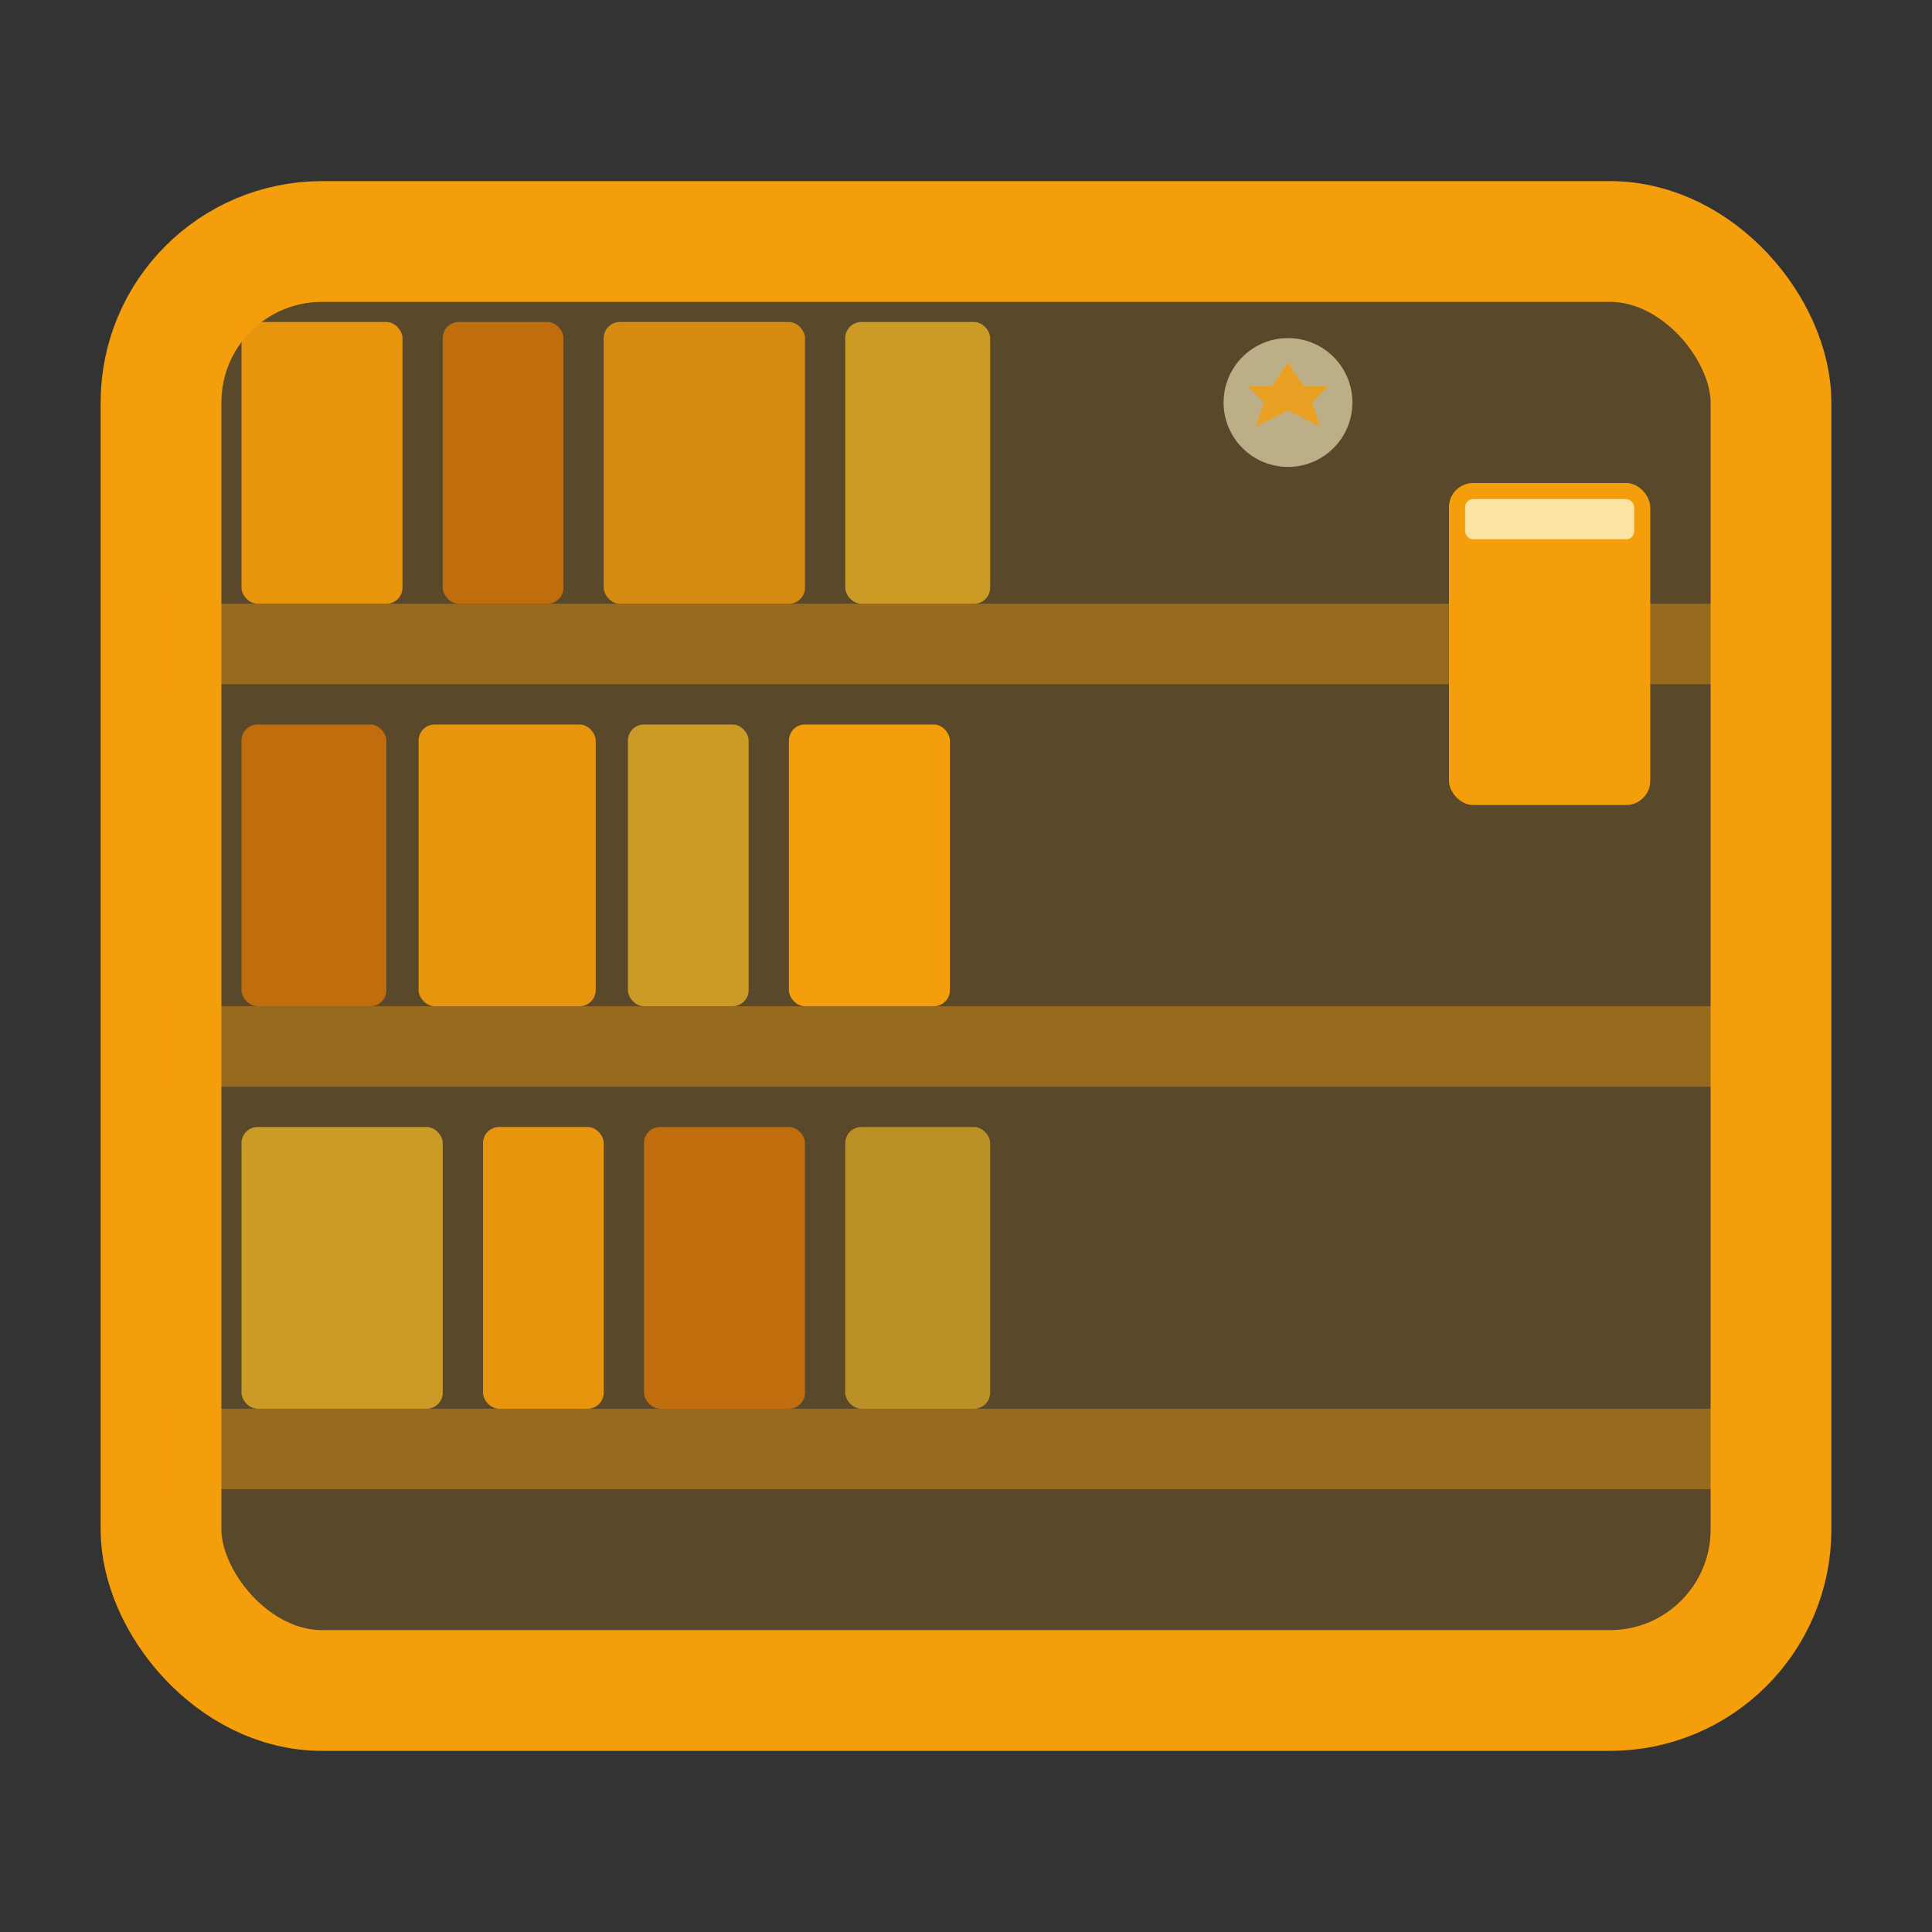 <svg width="32" height="32" viewBox="0 0 24 24" fill="none" xmlns="http://www.w3.org/2000/svg">
  <rect x="0" y="0" width="24" height="24" fill="#333333" stroke="none"/>
  <!-- 本棚の背景 -->
  <rect
    x="2"
    y="3"
    width="20"
    height="18"
    rx="2"
    fill="#F59E0B"
    fill-opacity="0.2"
    stroke="#F59E0B"
    stroke-width="1.5"
  />
  
  <!-- 本棚の棚板 -->
  <line x1="2" y1="8" x2="22" y2="8" stroke="#F59E0B" stroke-width="1" opacity="0.4" />
  <line x1="2" y1="13" x2="22" y2="13" stroke="#F59E0B" stroke-width="1" opacity="0.4" />
  <line x1="2" y1="18" x2="22" y2="18" stroke="#F59E0B" stroke-width="1" opacity="0.4" />
  
  <!-- 本（上段） -->
  <rect x="3" y="4" width="2" height="3.5" fill="#F59E0B" opacity="0.9" rx="0.2" />
  <rect x="5.5" y="4" width="1.5" height="3.5" fill="#D97706" opacity="0.8" rx="0.2" />
  <rect x="7.5" y="4" width="2.5" height="3.5" fill="#F59E0B" opacity="0.8" rx="0.2" />
  <rect x="10.5" y="4" width="1.8" height="3.5" fill="#FBBF24" opacity="0.7" rx="0.2" />
  
  <!-- 本（中段） -->
  <rect x="3" y="9" width="1.8" height="3.5" fill="#D97706" opacity="0.8" rx="0.2" />
  <rect x="5.2" y="9" width="2.2" height="3.5" fill="#F59E0B" opacity="0.9" rx="0.2" />
  <rect x="7.8" y="9" width="1.5" height="3.5" fill="#FBBF24" opacity="0.7" rx="0.2" />
  <rect x="9.8" y="9" width="2" height="3.5" fill="#F59E0B" opacity="1" rx="0.2" />
  
  <!-- 本（下段） -->
  <rect x="3" y="14" width="2.5" height="3.5" fill="#FBBF24" opacity="0.7" rx="0.2" />
  <rect x="6" y="14" width="1.5" height="3.5" fill="#F59E0B" opacity="0.9" rx="0.2" />
  <rect x="8" y="14" width="2" height="3.5" fill="#D97706" opacity="0.8" rx="0.2" />
  <rect x="10.5" y="14" width="1.8" height="3.5" fill="#FBBF24" opacity="0.6" rx="0.2" />
  
  <!-- 特別な本（右側、少し突き出している） -->
  <rect x="18" y="6" width="2.5" height="4" fill="#F59E0B" opacity="1" rx="0.3" />
  <rect x="18.2" y="6.2" width="2.1" height="0.5" fill="#FEF3C7" opacity="0.8" rx="0.1" />
  
  <!-- 小さな装飾的な要素（星のような印） -->
  <circle cx="16" cy="5" r="0.8" fill="#FEF3C7" opacity="0.6" />
  <path 
    d="M16 4.5 L16.2 4.8 L16.5 4.8 L16.3 5 L16.4 5.3 L16 5.1 L15.6 5.3 L15.7 5 L15.5 4.8 L15.8 4.8 Z" 
    fill="#F59E0B" 
    opacity="0.8"
  />
</svg>
